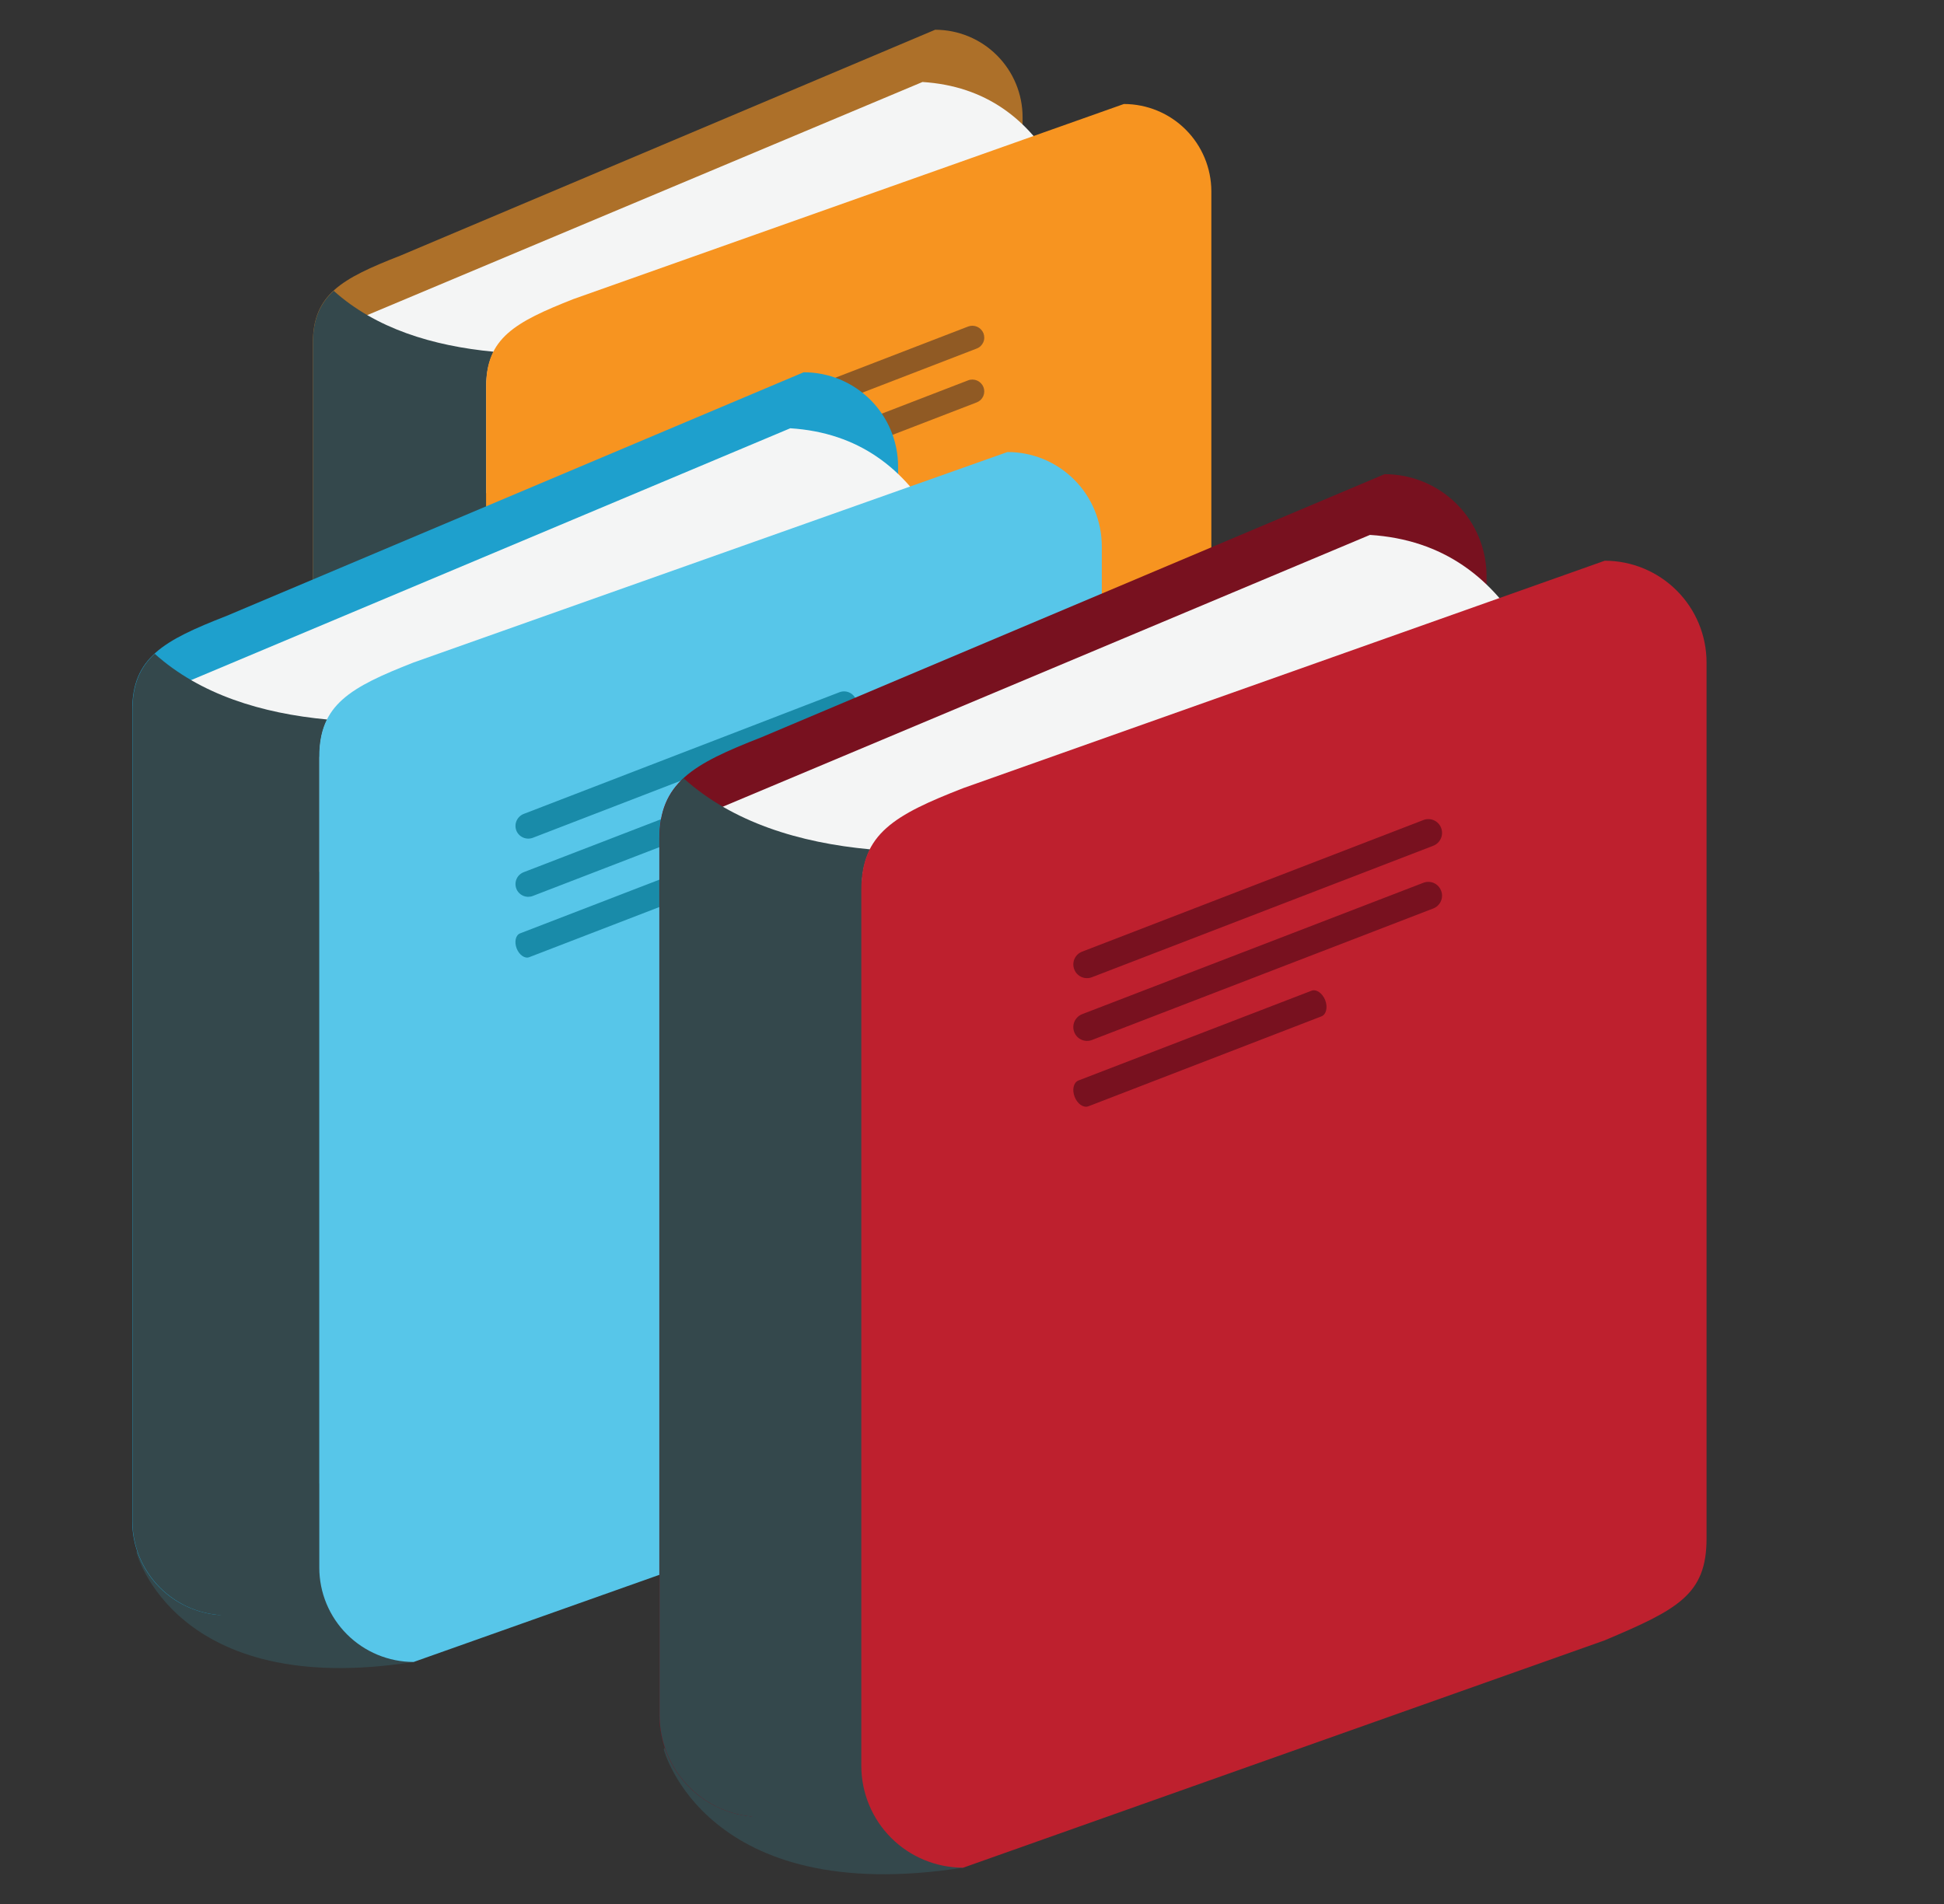 <?xml version="1.0" encoding="UTF-8"?> <svg xmlns="http://www.w3.org/2000/svg" width="49" height="48" viewBox="0 0 49 48" fill="none"><rect x="0" y="0" width="49" height="48" fill="#333333" stroke="none"/><path d="M7.982 28.337C7.982 28.337 8.874 31.77 14.458 30.892L15.407 28.594L13.8 26.848L9.356 25.381L7.982 28.337Z" fill="#34484C"></path><path d="M25.774 21.898C25.774 23.113 25.148 23.435 23.57 24.101L10.09 29.794C9.8 29.794 9.513 29.737 9.246 29.626C8.978 29.515 8.735 29.353 8.531 29.148C8.326 28.944 8.164 28.7 8.053 28.433C7.943 28.165 7.886 27.878 7.886 27.589V8.646C7.886 7.429 8.602 7.026 10.09 6.445L23.571 0.75C24.155 0.75 24.716 0.982 25.129 1.396C25.542 1.809 25.775 2.369 25.775 2.954V21.898" fill="#AD7029"></path><path d="M9.109 29.564C9.109 29.564 14.164 31.012 14.46 30.89C14.754 30.763 14.269 28.697 14.269 28.697L12.443 26.73L10.741 26.651L10.441 27.075L9.109 29.564Z" fill="#34484C"></path><path d="M23.252 2.067L8.295 8.348L8.997 12.375L11.222 12.598L18.654 11.402L23.273 8.981L26.672 4.324C25.931 2.993 24.838 2.168 23.252 2.067Z" fill="#F4F5F5"></path><path d="M12.256 9.742C12.256 9.388 12.322 9.106 12.442 8.867C10.911 8.723 9.465 8.281 8.412 7.332C8.061 7.654 7.888 8.052 7.888 8.649V27.593C7.889 28.177 8.121 28.737 8.534 29.15C8.947 29.563 9.507 29.796 10.092 29.796L12.267 28.878C12.262 28.812 12.255 28.752 12.255 28.686L12.256 9.742Z" fill="#34484C"></path><path d="M30.533 23.767C30.533 24.986 29.907 25.305 28.328 25.973L14.458 30.89C13.874 30.89 13.313 30.658 12.899 30.245C12.486 29.831 12.254 29.271 12.253 28.686V9.743C12.253 8.528 12.97 8.123 14.458 7.538L28.328 2.622C28.912 2.622 29.473 2.854 29.886 3.267C30.299 3.679 30.532 4.239 30.533 4.823V23.767Z" fill="#F79420"></path><path d="M24.789 8.402C24.803 8.439 24.81 8.478 24.809 8.517C24.809 8.556 24.8 8.595 24.784 8.63C24.768 8.666 24.745 8.698 24.717 8.725C24.689 8.752 24.655 8.773 24.618 8.787L17.241 11.633C17.168 11.661 17.085 11.659 17.013 11.627C16.941 11.596 16.884 11.537 16.854 11.463C16.826 11.389 16.828 11.307 16.86 11.235C16.892 11.163 16.951 11.106 17.024 11.077L24.404 8.231C24.478 8.204 24.559 8.206 24.631 8.238C24.703 8.27 24.76 8.329 24.789 8.402ZM24.789 9.76C24.803 9.796 24.81 9.835 24.809 9.874C24.808 9.913 24.799 9.952 24.784 9.988C24.768 10.023 24.745 10.056 24.717 10.083C24.688 10.11 24.655 10.13 24.618 10.145L17.241 12.989C17.205 13.003 17.166 13.01 17.127 13.009C17.088 13.008 17.05 13 17.014 12.984C16.978 12.969 16.946 12.946 16.919 12.918C16.891 12.89 16.87 12.857 16.856 12.82C16.842 12.784 16.835 12.745 16.835 12.706C16.836 12.667 16.844 12.629 16.86 12.593C16.876 12.557 16.898 12.525 16.926 12.498C16.954 12.471 16.988 12.449 17.024 12.435L24.404 9.588C24.478 9.56 24.56 9.563 24.632 9.595C24.704 9.628 24.76 9.687 24.789 9.76M22.281 12.127C22.341 12.28 22.304 12.44 22.199 12.48L17.16 14.422C17.055 14.463 16.923 14.37 16.862 14.217C16.804 14.064 16.843 13.904 16.947 13.864L21.985 11.924C22.087 11.884 22.223 11.973 22.281 12.127Z" fill="#905A24"></path><path d="M3.44 39.139C3.44 39.139 4.401 42.844 10.425 41.898L11.451 39.417L9.718 37.534L4.919 35.951L3.44 39.139Z" fill="#34484C"></path><path d="M22.637 32.203C22.637 33.515 21.962 33.86 20.258 34.581L5.711 40.722C5.399 40.722 5.089 40.661 4.8 40.541C4.512 40.422 4.249 40.247 4.028 40.026C3.807 39.805 3.632 39.542 3.513 39.254C3.393 38.965 3.332 38.656 3.332 38.343V17.906C3.332 16.588 4.103 16.153 5.711 15.527L20.258 9.385C20.57 9.385 20.88 9.446 21.168 9.565C21.457 9.685 21.719 9.86 21.94 10.08C22.161 10.301 22.336 10.563 22.456 10.852C22.575 11.14 22.637 11.449 22.637 11.761V32.203Z" fill="#1EA0CD"></path><path d="M4.656 40.468C4.656 40.468 10.11 42.034 10.424 41.9C10.743 41.764 10.221 39.535 10.221 39.535L8.249 37.409L6.414 37.327L6.092 37.783L4.653 40.468" fill="#34484C"></path><path d="M19.919 10.797L3.784 17.58L4.539 21.922L6.939 22.163L14.958 20.87L19.942 18.259L23.611 13.234C22.81 11.797 21.631 10.906 19.921 10.797" fill="#F4F5F5"></path><path d="M8.055 19.082C8.055 18.703 8.119 18.397 8.25 18.139C6.6 17.986 5.042 17.509 3.9 16.482C3.525 16.83 3.338 17.262 3.338 17.907V38.343C3.338 38.655 3.399 38.965 3.518 39.253C3.638 39.542 3.813 39.804 4.034 40.025C4.255 40.246 4.517 40.421 4.805 40.541C5.094 40.66 5.403 40.722 5.715 40.722L8.063 39.732C8.056 39.663 8.053 39.594 8.053 39.524V19.082H8.055Z" fill="#34484C"></path><path d="M27.772 34.213C27.772 35.526 27.099 35.87 25.393 36.59L10.426 41.899C9.795 41.898 9.191 41.647 8.745 41.201C8.299 40.755 8.048 40.151 8.048 39.52V19.078C8.048 17.766 8.822 17.329 10.426 16.701L25.393 11.396C25.706 11.395 26.015 11.457 26.304 11.576C26.593 11.696 26.855 11.871 27.076 12.092C27.297 12.313 27.472 12.575 27.591 12.864C27.711 13.153 27.772 13.462 27.772 13.774V34.213Z" fill="#57C6E9"></path><path d="M21.575 17.635C21.606 17.714 21.604 17.803 21.569 17.881C21.534 17.959 21.47 18.02 21.391 18.051L13.433 21.12C13.354 21.151 13.265 21.149 13.187 21.115C13.108 21.081 13.047 21.018 13.015 20.939C12.984 20.858 12.986 20.769 13.021 20.691C13.056 20.612 13.121 20.55 13.201 20.519L21.158 17.452C21.238 17.421 21.326 17.423 21.404 17.457C21.483 17.491 21.544 17.555 21.575 17.635ZM21.575 19.103C21.605 19.183 21.603 19.271 21.568 19.349C21.534 19.426 21.47 19.487 21.391 19.518L13.433 22.586C13.394 22.602 13.352 22.609 13.309 22.609C13.267 22.608 13.225 22.599 13.186 22.582C13.147 22.565 13.112 22.541 13.083 22.51C13.053 22.48 13.03 22.444 13.015 22.404C12.984 22.324 12.987 22.235 13.021 22.157C13.056 22.079 13.121 22.018 13.201 21.988L21.158 18.919C21.238 18.888 21.327 18.89 21.405 18.925C21.483 18.959 21.544 19.023 21.575 19.103ZM18.869 21.655C18.932 21.822 18.893 21.991 18.78 22.034L13.342 24.13C13.23 24.175 13.088 24.076 13.023 23.911C12.959 23.743 12.997 23.573 13.111 23.53L18.547 21.434C18.662 21.393 18.805 21.491 18.869 21.655Z" fill="#198BA9"></path><path d="M16.731 44.105C16.731 44.105 17.774 48.106 24.282 47.083L25.39 44.404L23.517 42.37L18.333 40.66L16.731 44.105Z" fill="#34484C"></path><path d="M37.47 36.604C37.47 38.021 36.742 38.395 34.9 39.171L19.188 45.806C18.507 45.806 17.854 45.536 17.372 45.054C16.89 44.573 16.619 43.919 16.619 43.238V21.157C16.619 19.738 17.452 19.266 19.188 18.589L34.9 11.954C35.582 11.954 36.235 12.224 36.717 12.706C37.199 13.188 37.469 13.841 37.47 14.522V36.604Z" fill="#78111F"></path><path d="M18.046 45.539C18.046 45.539 23.939 47.227 24.282 47.082C24.625 46.937 24.062 44.53 24.062 44.53L21.932 42.233L19.948 42.141L19.6 42.638L18.047 45.54" fill="#34484C"></path><path d="M34.531 13.485L17.096 20.809L17.915 25.504L20.51 25.76L29.167 24.367L34.552 21.544L38.515 16.117C37.647 14.565 36.376 13.602 34.527 13.485" fill="#F4F5F5"></path><path d="M21.719 22.432C21.719 22.023 21.791 21.693 21.931 21.412C20.146 21.247 18.463 20.731 17.233 19.622C16.826 19.998 16.624 20.465 16.624 21.16V43.24C16.624 43.577 16.691 43.911 16.82 44.223C16.949 44.535 17.139 44.818 17.377 45.056C17.616 45.295 17.899 45.484 18.211 45.613C18.523 45.742 18.857 45.809 19.194 45.809L21.729 44.737C21.723 44.664 21.72 44.59 21.719 44.516V22.432Z" fill="#34484C"></path><path d="M43.015 38.785C43.015 40.203 42.288 40.575 40.448 41.353L24.279 47.085C23.598 47.085 22.945 46.815 22.463 46.334C21.982 45.853 21.711 45.201 21.71 44.52V22.434C21.71 21.017 22.543 20.546 24.279 19.869L40.449 14.136C41.129 14.136 41.782 14.407 42.263 14.888C42.745 15.369 43.015 16.022 43.015 16.703V38.785Z" fill="#BE202E"></path><path d="M36.324 20.87C36.341 20.913 36.349 20.959 36.348 21.004C36.347 21.05 36.337 21.095 36.319 21.137C36.3 21.179 36.274 21.217 36.241 21.249C36.208 21.28 36.168 21.305 36.126 21.322L27.526 24.635C27.484 24.652 27.439 24.66 27.393 24.659C27.348 24.659 27.303 24.649 27.261 24.631C27.22 24.613 27.182 24.586 27.15 24.553C27.119 24.521 27.094 24.482 27.078 24.439C27.061 24.397 27.053 24.352 27.054 24.306C27.055 24.261 27.065 24.216 27.083 24.174C27.102 24.132 27.128 24.095 27.161 24.063C27.194 24.032 27.233 24.007 27.276 23.991L35.876 20.674C35.918 20.657 35.963 20.649 36.009 20.65C36.054 20.651 36.099 20.66 36.141 20.679C36.183 20.697 36.22 20.723 36.252 20.756C36.283 20.789 36.308 20.828 36.324 20.87ZM36.324 22.455C36.341 22.497 36.349 22.543 36.348 22.588C36.347 22.634 36.337 22.679 36.318 22.72C36.3 22.762 36.273 22.799 36.24 22.831C36.207 22.862 36.168 22.887 36.126 22.903L27.525 26.218C27.439 26.252 27.344 26.249 27.26 26.212C27.176 26.175 27.11 26.105 27.077 26.02C27.044 25.934 27.046 25.838 27.083 25.753C27.12 25.669 27.189 25.602 27.275 25.568L35.875 22.256C35.918 22.239 35.963 22.231 36.009 22.232C36.055 22.233 36.1 22.243 36.142 22.261C36.184 22.28 36.221 22.306 36.253 22.34C36.284 22.373 36.308 22.412 36.324 22.455ZM33.403 25.215C33.472 25.393 33.43 25.578 33.305 25.624L27.433 27.89C27.309 27.936 27.155 27.829 27.087 27.65C27.017 27.473 27.06 27.287 27.184 27.239L33.056 24.977C33.177 24.929 33.331 25.035 33.403 25.215Z" fill="#78111F"></path></svg> 